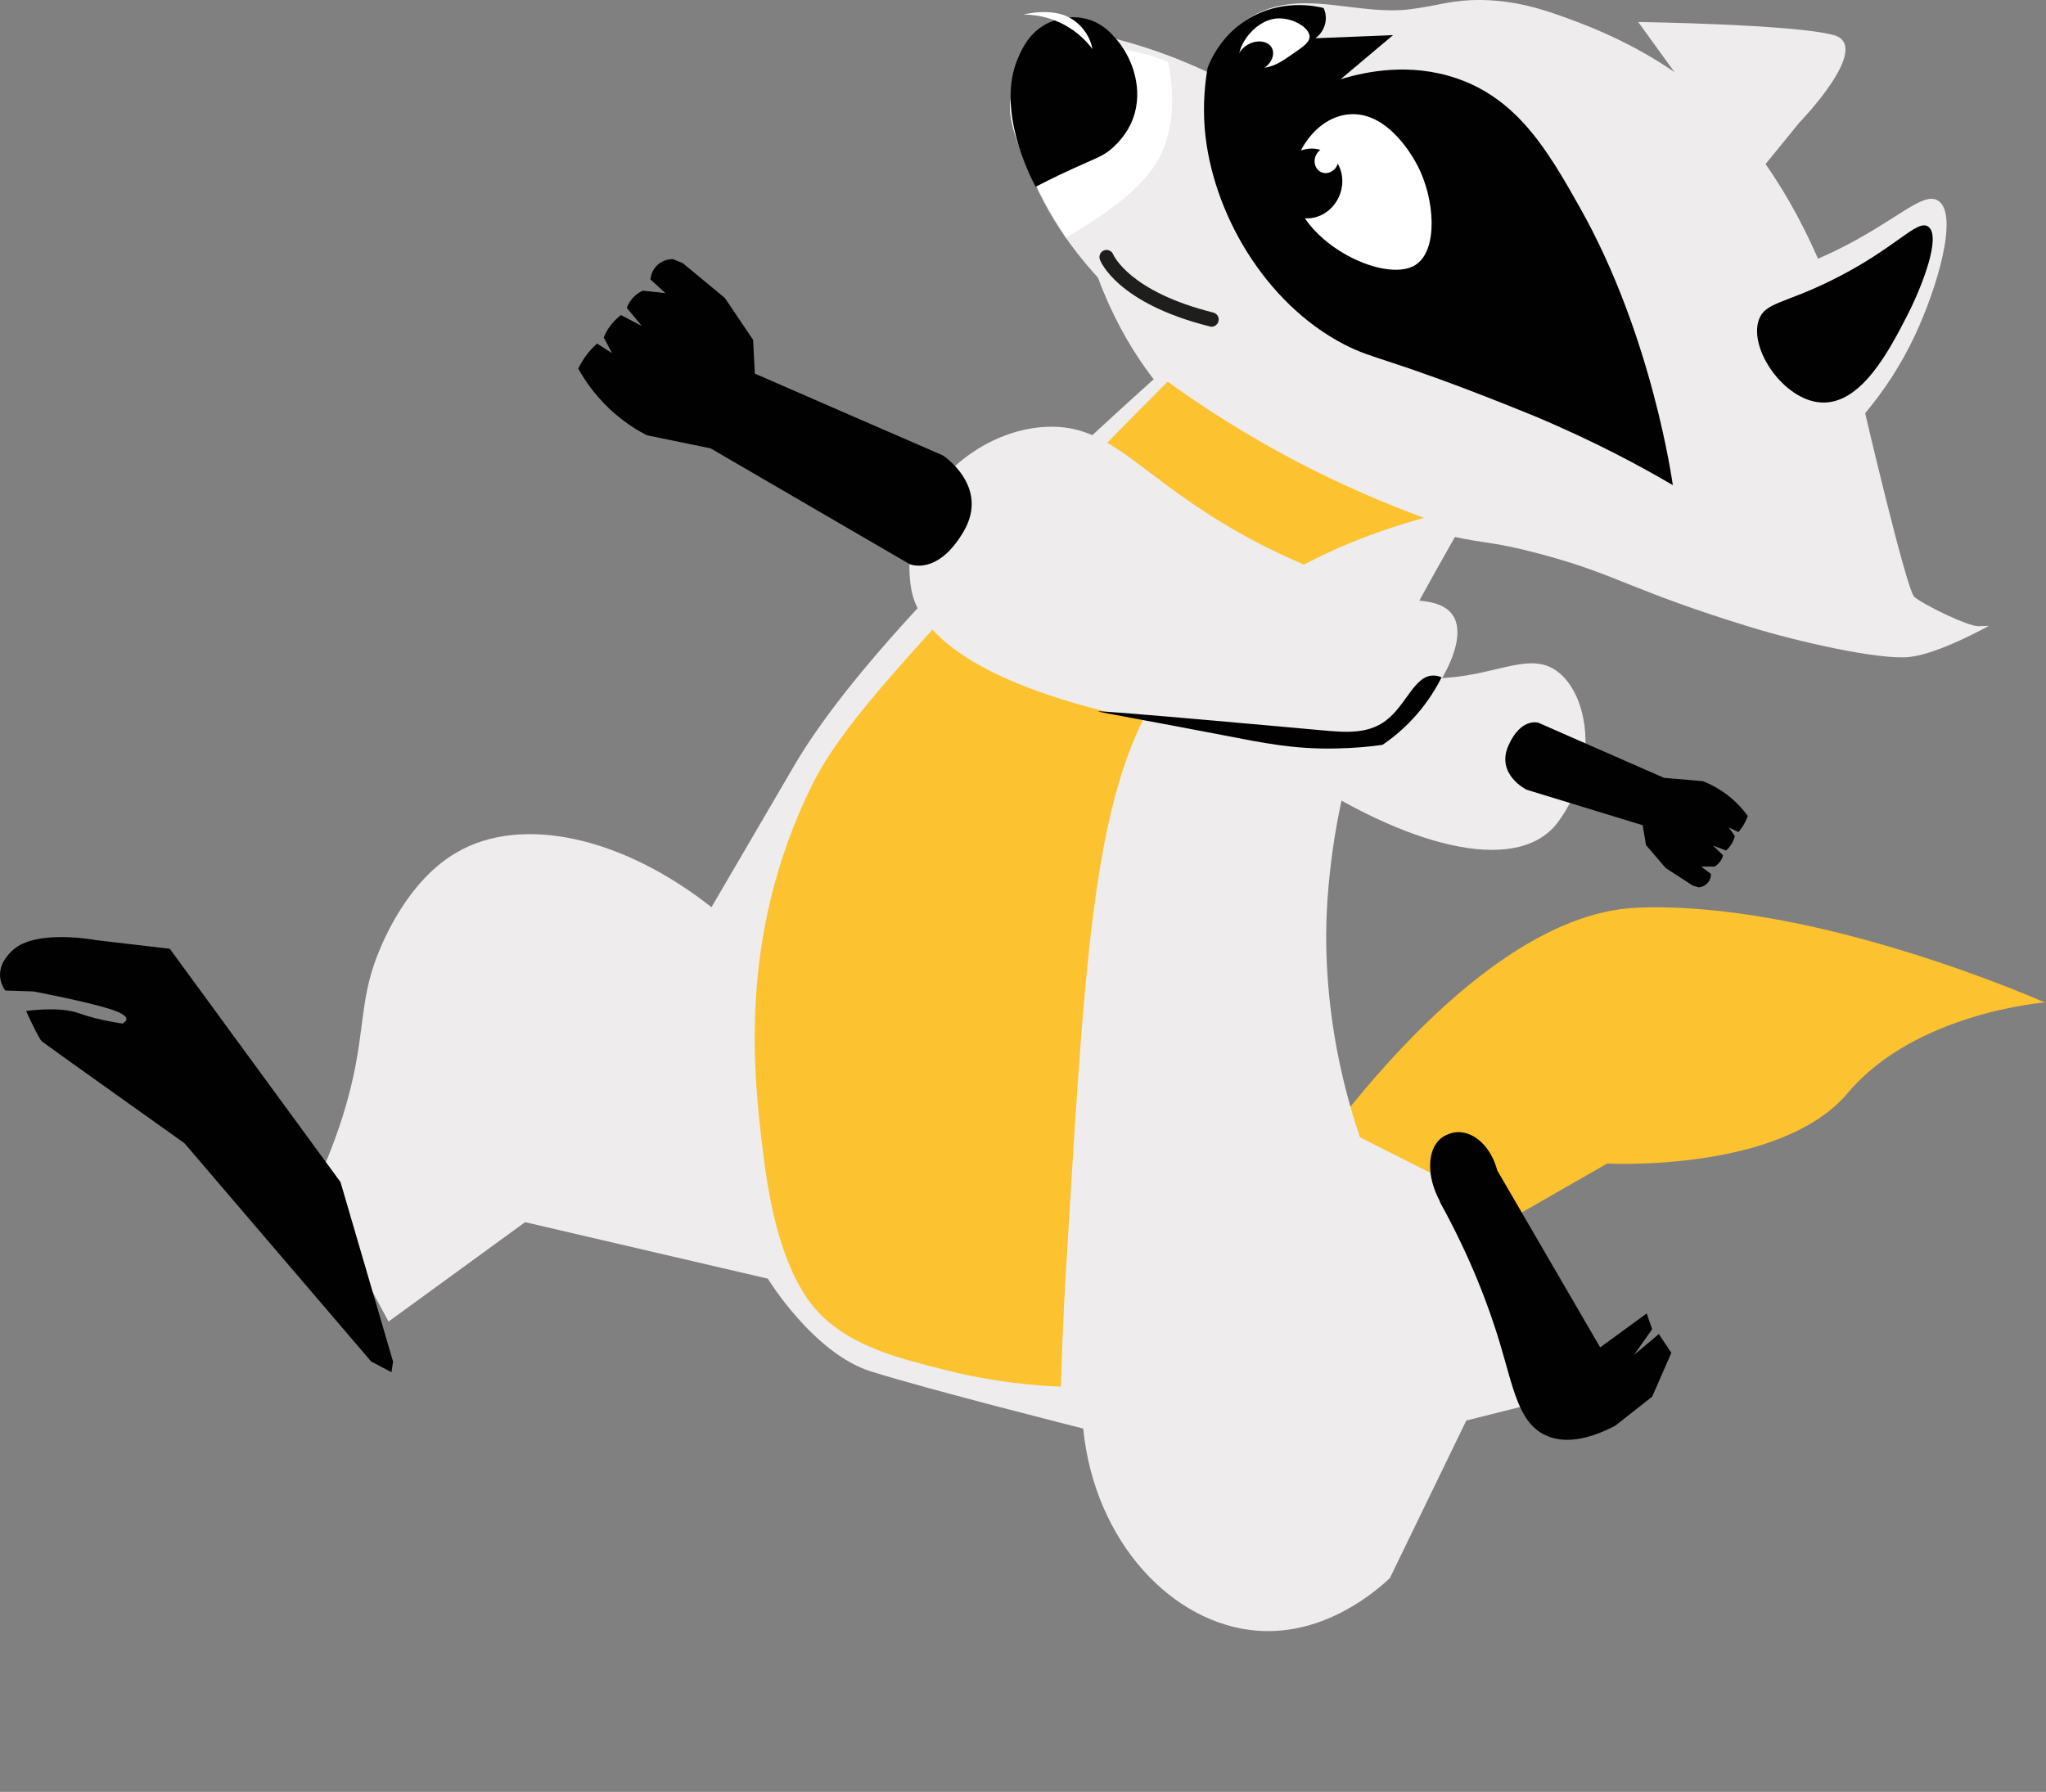 <?xml version="1.0" encoding="UTF-8"?> <svg xmlns="http://www.w3.org/2000/svg" viewBox="0 0 295.064 258.459" fill="none"><rect x="0" y="0" width="295.064" height="258.459" fill="#808080" stroke="none"/><path d="M151.117 5.346C152.262 4.768 155.091 3.685 164.486 6.632C166.894 7.38 170.191 8.548 174.034 10.344C176.457 5.014 179.428 2.768 181.757 1.741C188.62 -1.342 196.073 2.291 203.51 1.315C207.974 0.722 209.313 -0.028 213.586 0.001C216.633 0.02 220.266 0.551 224.754 2.172C227.429 3.15 237.126 6.355 245.38 13.383C264.243 29.424 268.922 59.309 268.918 59.33C268.918 59.33 274.934 85.067 276.067 86.083C277.197 87.119 283.834 90.385 285.339 90.32L286.821 90.271C286.821 90.271 279.741 94.257 275.436 94.756C271.132 95.254 259.318 92.56 252.517 90.474C235.685 85.329 233.256 82.941 223.055 80.159C213.657 77.58 214.586 78.827 205.828 76.461C193.859 73.249 181.89 70.037 171.847 60.711C168.112 57.236 162.335 50.804 158.336 40.035C154.603 35.965 149.093 28.822 146.972 19.732C145.214 12.199 147.147 9.097 147.77 8.222C148.963 6.547 150.484 5.686 151.137 5.35L151.117 5.346Z" fill="#EEECEC"></path><path d="M200.893 5.073C198.374 7.193 195.855 9.313 193.336 11.433C196.948 10.322 203.301 8.994 210.064 11.298C218.895 14.311 223.262 21.787 227.857 29.958C238.381 48.62 241.233 69.957 241.25 69.981C236.813 67.365 230.063 63.691 221.192 59.974C219.969 59.475 219.069 59.113 217.539 58.499C199.985 51.508 198.211 51.936 193.855 49.682C182.44 43.762 174.739 30.628 173.738 18.519C173.453 14.866 173.801 11.815 174.161 9.749C174.637 8.542 176.128 5.158 179.806 2.851C184.772 -0.275 189.929 0.91 190.889 1.16C191.023 1.449 191.365 2.307 191.118 3.369C190.833 4.65 189.933 5.353 189.7 5.517C193.431 5.369 197.142 5.218 200.873 5.07L200.893 5.073Z" fill="#010101"></path><path d="M168.446 8.939C170.286 17.53 167.471 22.403 166.656 23.674C163.697 28.317 157.37 32.086 153.733 34.277C153.733 34.277 144.28 19.569 145.8 14.02C146.754 10.542 146.822 8.978 147.685 7.9C148.422 6.964 149.382 6.619 150.36 6.176C151.319 5.729 153.923 4.524 156.86 5.18C158.339 5.499 157.988 5.868 160.39 6.655C162.153 7.228 162.896 7.194 164.967 7.76C166.473 8.165 167.663 8.618 168.466 8.943L168.446 8.939Z" fill="white"></path><path d="M163.389 17.127C162.581 19.3 161.159 20.648 160.568 21.221C159.222 22.481 158.126 22.781 155.035 24.187C153.701 24.794 151.741 25.701 149.355 26.943C148.57 25.456 143.582 15.783 146.824 8.344C147.37 7.088 148.381 4.808 150.845 3.477C151.275 3.244 153.887 1.878 156.961 2.803C159.081 3.438 160.308 4.86 161.057 5.727C163.384 8.467 164.932 12.974 163.389 17.127Z" fill="#010101"></path><path d="M157.544 7.098C157.544 7.098 157.252 4.427 154.523 2.703C151.794 0.978 147.584 2.107 147.584 2.107C148.672 2.092 150.776 2.234 153.095 3.375C155.491 4.55 156.901 6.208 157.564 7.102L157.544 7.098Z" fill="white"></path><path d="M204.204 38.157C207.419 36.036 206.943 28.665 204.406 23.842C203.912 22.917 200.155 15.813 194.321 16.516C189.765 17.052 186.455 22.064 186.431 26.195C186.376 34.497 199.642 41.19 204.2 38.177L204.204 38.157Z" fill="white"></path><path d="M193.114 28.343C194.252 25.765 193.266 22.833 190.912 21.794C188.558 20.755 185.728 22.002 184.59 24.58C183.452 27.158 184.437 30.09 186.791 31.129C189.145 32.168 191.976 30.921 193.114 28.343Z" fill="#010101"></path><path d="M192.858 23.805C193.277 22.857 192.922 21.783 192.066 21.405C191.21 21.027 190.177 21.488 189.759 22.436C189.34 23.383 189.695 24.458 190.551 24.836C191.407 25.214 192.44 24.752 192.858 23.805Z" fill="white"></path><path d="M159.592 37.076C159.592 37.076 161.761 42.838 174.728 46.081L159.592 37.076Z" fill="#EEECEC"></path><path d="M174.543 47.095C174.543 47.095 174.503 47.088 174.463 47.081C161.123 43.753 158.697 37.7 158.62 37.441C158.425 36.916 158.695 36.308 159.22 36.113C159.745 35.917 160.333 36.184 160.548 36.713C160.594 36.802 162.869 42.071 174.975 45.082C175.525 45.219 175.875 45.792 175.719 46.338C175.585 46.867 175.076 47.208 174.539 47.115L174.543 47.095Z" fill="#1E1F1D"></path><path d="M184.018 174.463C184.018 174.463 210.235 131.989 236.091 130.927C261.948 129.866 294.877 144.593 294.877 144.593C294.877 144.593 276.241 146.052 266.506 157.621C256.792 169.194 231.789 167.825 231.789 167.825L206.613 182.25L184.018 174.463Z" fill="#FCC230"></path><mask id="mask0_2258_1313" style="mask-type:luminance" maskUnits="userSpaceOnUse" x="661" y="470" width="400" height="186"><path d="M184.018 174.463C184.018 174.463 210.235 131.989 236.091 130.927C261.948 129.866 294.877 144.593 294.877 144.593C294.877 144.593 276.241 146.052 266.506 157.621C256.792 169.194 231.789 167.825 231.789 167.825L206.613 182.25L184.018 174.463Z" fill="white"></path></mask><g mask="url(#mask0_2258_1313)"><path d="M201.341 147.651C201.341 147.651 228.998 174.663 230.047 178.162C231.095 181.661 238.645 174.051 238.645 174.051C235.653 166.201 232.661 158.351 229.688 150.504C228.111 148.632 224.248 144.602 217.812 142.415C212.071 140.473 207.133 140.963 204.706 141.38L201.344 147.631L201.341 147.651Z" fill="#010101"></path><path d="M219.44 135.452C231.928 137.096 237.391 141.693 240.053 145.678C240.053 145.678 242.828 149.846 244.294 172.559C248.596 170.893 252.899 169.228 257.206 167.542C261.232 157.128 260.785 146.302 255.165 140.021C253.692 138.372 250.161 135.136 245.139 133.299C245.139 133.299 243.581 132.72 234.574 130.843C229.535 132.38 224.498 133.918 219.456 135.475L219.44 135.452Z" fill="#010101"></path><path d="M253.018 130.947C251.667 133.762 261.062 137.181 264.403 148.9C266.032 154.588 265.29 158.963 267.674 159.849C270.137 160.749 273.735 157.139 275.397 154.767C278.628 150.212 280.005 142.898 276.804 137.181C271.199 127.176 254.658 127.528 252.995 130.964L253.018 130.947Z" fill="#010101"></path></g><path d="M189.73 92.587C197.264 97.401 203.818 98.093 208.541 97.77C216.374 97.231 220.991 93.758 224.948 97.129C227.996 99.728 229.344 105.265 228.311 110.49C227.488 114.625 225.332 117.831 224.299 119.064C218.308 126.065 202.863 122.247 186.12 110.956C187.329 104.841 188.541 98.706 189.73 92.587Z" fill="#EEECEC"></path><path d="M188.855 5.306C188.863 6.086 188.023 6.676 186.346 7.837C184.763 8.933 183.507 9.799 181.726 9.796C181.05 9.801 179.329 9.808 178.835 8.883C178.005 7.305 180.62 2.991 184.074 2.671C186.3 2.466 188.849 3.934 188.875 5.31L188.855 5.306Z" fill="white"></path><path d="M181.989 10.016C183.318 9.29 183.954 7.892 183.409 6.895C182.864 5.899 181.345 5.679 180.016 6.406C178.686 7.133 178.051 8.53 178.596 9.527C179.14 10.524 180.66 10.743 181.989 10.016Z" fill="#010101"></path><path d="M236.252 3.173C236.252 3.173 258.593 3.484 264.421 5.053C270.248 6.621 259.446 17.738 259.446 17.738L252.75 25.967L236.252 3.173Z" fill="#EEECEC"></path><path d="M246.265 41.888C250.81 41.185 257.459 39.683 264.773 36.127C273.521 31.858 277.306 27.523 279.515 28.951C282.549 30.914 279.321 41.692 276.11 48.482C272.051 57.089 266.351 62.892 262.201 66.385C256.89 58.213 251.576 50.06 246.285 41.891L246.265 41.888Z" fill="#EEECEC"></path><path d="M253.655 46.121C254.546 43.595 257.309 43.83 264.258 40.374C273.399 35.846 276.461 31.549 278.084 32.692C280.033 34.076 277.138 41.411 275.116 45.378C272.512 50.452 268.387 58.495 262.528 58.047C257.173 57.646 252.175 50.265 253.658 46.101L253.655 46.121Z" fill="#010101"></path><path d="M170.72 50.83C134.641 82.823 120.58 100.189 114.654 110.231C113.78 111.717 102.604 130.854 102.604 130.854C90.009 120.9 75.393 117.37 65.796 122.985C58.796 127.088 55.332 135.573 54.582 137.408C51.475 145.014 52.975 149.677 49.427 160.993C48.052 165.36 46.531 168.8 45.47 171.01L56.034 190.621L75.729 176.284L110.728 184.432C110.728 184.432 117.306 195.2 125.592 197.811C133.878 200.422 156.213 206.055 156.213 206.055C157.856 222.473 169.173 234.354 181.428 235.221C191.114 235.906 198.479 229.472 200.44 227.623C204.113 220.054 207.79 212.466 211.463 204.897L219.685 202.829L208.451 170.266L196.127 164.044C191.99 151.839 191.251 141.515 191.26 134.884C191.273 131.406 191.492 112.999 200.911 93.842C204.211 87.129 211.301 74.874 211.422 74.649C197.84 66.714 184.242 58.755 170.661 50.819L170.72 50.83Z" fill="#EEECEC"></path><path d="M53.571 196.435C44.574 185.921 35.597 175.41 26.6 164.896C26.6 164.896 6.511 150.605 6.046 150.218C5.581 149.829 3.761 145.827 3.761 145.827C3.761 145.827 8.514 145.1 11.401 146.156C14.291 147.192 17.653 147.635 17.653 147.635C17.856 147.527 18.156 147.333 18.217 147.098C18.371 146.572 17.346 146.107 16.946 145.935C14.798 144.987 7.343 143.483 4.826 143.004L0.776 142.871C0.776 142.871 -1.535 140.155 1.83 137.056C5.195 133.958 13.754 135.593 13.754 135.593L24.487 136.85L49.105 170.497C51.633 179.126 54.159 187.775 56.688 196.405C56.601 196.902 56.531 197.422 56.464 197.922C55.506 197.427 54.548 196.933 53.614 196.422L53.571 196.435Z" fill="#010101"></path><path d="M207.65 173.364C212.132 181.474 214.719 188.476 216.276 193.64C218.26 200.23 218.992 205.189 222.871 207.011C226.162 208.567 230.121 207.108 232.934 205.653C234.715 204.244 236.492 202.855 238.273 201.446L241.032 195.13C240.433 194.227 239.832 193.324 239.232 192.421C238.035 193.42 236.837 194.419 235.659 195.422C236.53 194.181 237.398 192.961 238.269 191.721C238.013 190.96 237.734 190.215 237.477 189.454C235.247 191.092 232.997 192.726 230.77 194.344C225.823 185.846 220.876 177.348 215.933 168.83C215.043 165.481 212.718 163.315 210.367 163.295C210.205 163.287 208.809 163.31 207.697 164.283C205.832 165.943 205.695 169.666 207.677 173.328L207.65 173.364Z" fill="#010101"></path><path d="M168.384 55.067C163.207 60.224 155.526 67.996 146.519 77.746C129.62 96.009 121.114 105.111 117.091 113.274C106.198 135.368 108.733 155.708 110.135 166.925C112.203 183.601 117.009 188.677 119.754 190.895C124.293 194.573 130.078 196.032 136.412 197.627C143.216 199.345 149.044 199.849 153.009 200.008C153.102 196.421 153.277 190.72 153.697 183.73C156.588 136.371 157.637 112.378 168.646 97.612C173.535 91.053 183.718 80.668 205.354 74.695C199.756 72.634 193.486 69.965 186.864 66.497C179.7 62.731 173.533 58.769 168.388 55.047L168.384 55.067Z" fill="#FCC230"></path><path d="M203.755 86.599C191.559 83.634 182.583 79.224 176.434 75.511C163.597 67.767 159.813 61.171 150.921 61.565C143.641 61.873 136.34 66.762 133.133 73.184C130.585 78.288 131.034 83.464 131.558 85.622C134.563 97.979 162.704 106.364 199.881 107.767C208.177 99.755 211.828 92.08 209.489 88.704C208.984 87.961 207.674 86.668 203.775 86.602L203.755 86.599Z" fill="#EEECEC"></path><path d="M135.922 65.648C135.922 65.648 142.801 70.102 138.98 76.642C135.158 83.182 131.157 81.358 131.157 81.358C121.602 75.803 112.032 70.225 102.478 64.67C99.415 64.034 96.33 63.414 93.267 62.778C91.953 62.099 90.402 61.132 88.814 59.791C86.085 57.473 84.393 54.967 83.395 53.176C83.591 52.759 83.833 52.31 84.141 51.832C84.782 50.859 85.487 50.101 86.094 49.552C86.814 50.005 87.55 50.481 88.269 50.934C87.867 50.188 87.465 49.443 87.066 48.677C87.275 48.181 87.598 47.501 88.147 46.819C88.646 46.189 89.15 45.765 89.553 45.447C90.547 45.968 91.561 46.492 92.555 47.014C91.826 46.15 91.12 45.269 90.39 44.405C90.535 44.041 90.808 43.413 91.403 42.821C91.874 42.35 92.373 42.069 92.706 41.922C93.789 42.05 94.876 42.157 95.959 42.285C95.235 41.626 94.514 40.947 93.789 40.289C93.827 40.07 93.935 38.984 94.876 38.165C95.793 37.363 96.858 37.364 97.08 37.382C97.556 37.588 98.035 37.774 98.491 37.976C100.515 39.639 102.518 41.299 104.538 42.981C105.886 44.997 107.257 46.997 108.605 49.013C108.689 50.645 108.773 52.277 108.86 53.888C117.86 57.811 126.859 61.734 135.862 65.637L135.922 65.648Z" fill="#010101"></path><path d="M220.09 113.867C220.09 113.867 215.719 111.692 217.524 107.565C219.348 103.44 221.849 104.244 221.849 104.244C227.897 106.895 233.925 109.543 239.973 112.194C241.828 112.353 243.704 112.516 245.559 112.676C246.386 112.984 247.367 113.462 248.393 114.153C250.171 115.343 251.345 116.714 252.054 117.698C251.966 117.969 251.857 118.237 251.703 118.537C251.39 119.158 251.018 119.646 250.707 120.022C250.254 119.8 249.782 119.574 249.329 119.352C249.625 119.772 249.9 120.188 250.195 120.608C250.1 120.919 249.964 121.346 249.683 121.788C249.428 122.194 249.15 122.494 248.933 122.681C248.298 122.448 247.667 122.194 247.032 121.961C247.523 122.435 247.997 122.886 248.487 123.361C248.446 123.599 248.297 123.983 247.982 124.378C247.725 124.682 247.465 124.882 247.282 124.993C246.625 125.002 245.972 124.99 245.335 125.002C245.807 125.35 246.278 125.699 246.75 126.047C246.745 126.189 246.757 126.826 246.253 127.373C245.771 127.903 245.144 127.978 244.998 127.993C244.707 127.902 244.412 127.83 244.121 127.738C242.814 126.896 241.511 126.035 240.204 125.193C239.271 124.088 238.314 123 237.381 121.896C237.219 120.946 237.06 119.977 236.898 119.028C231.301 117.315 225.704 115.602 220.086 113.886L220.09 113.867Z" fill="#010101"></path><path d="M176.448 106.055C182.272 107.172 186.516 108.076 192.555 107.962C195.43 107.91 197.805 107.669 199.382 107.432C200.798 106.471 202.579 105.062 204.349 103.016C206.041 101.059 207.169 99.168 207.896 97.698C207.648 97.593 207.264 97.444 206.774 97.441C204.006 97.347 202.81 101.745 199.822 103.967C197.235 105.891 194.104 105.652 190.658 105.338C190.658 105.338 158.395 102.397 158.357 102.615C158.343 102.695 167.161 104.252 176.428 106.051L176.448 106.055Z" fill="#010101"></path></svg> 